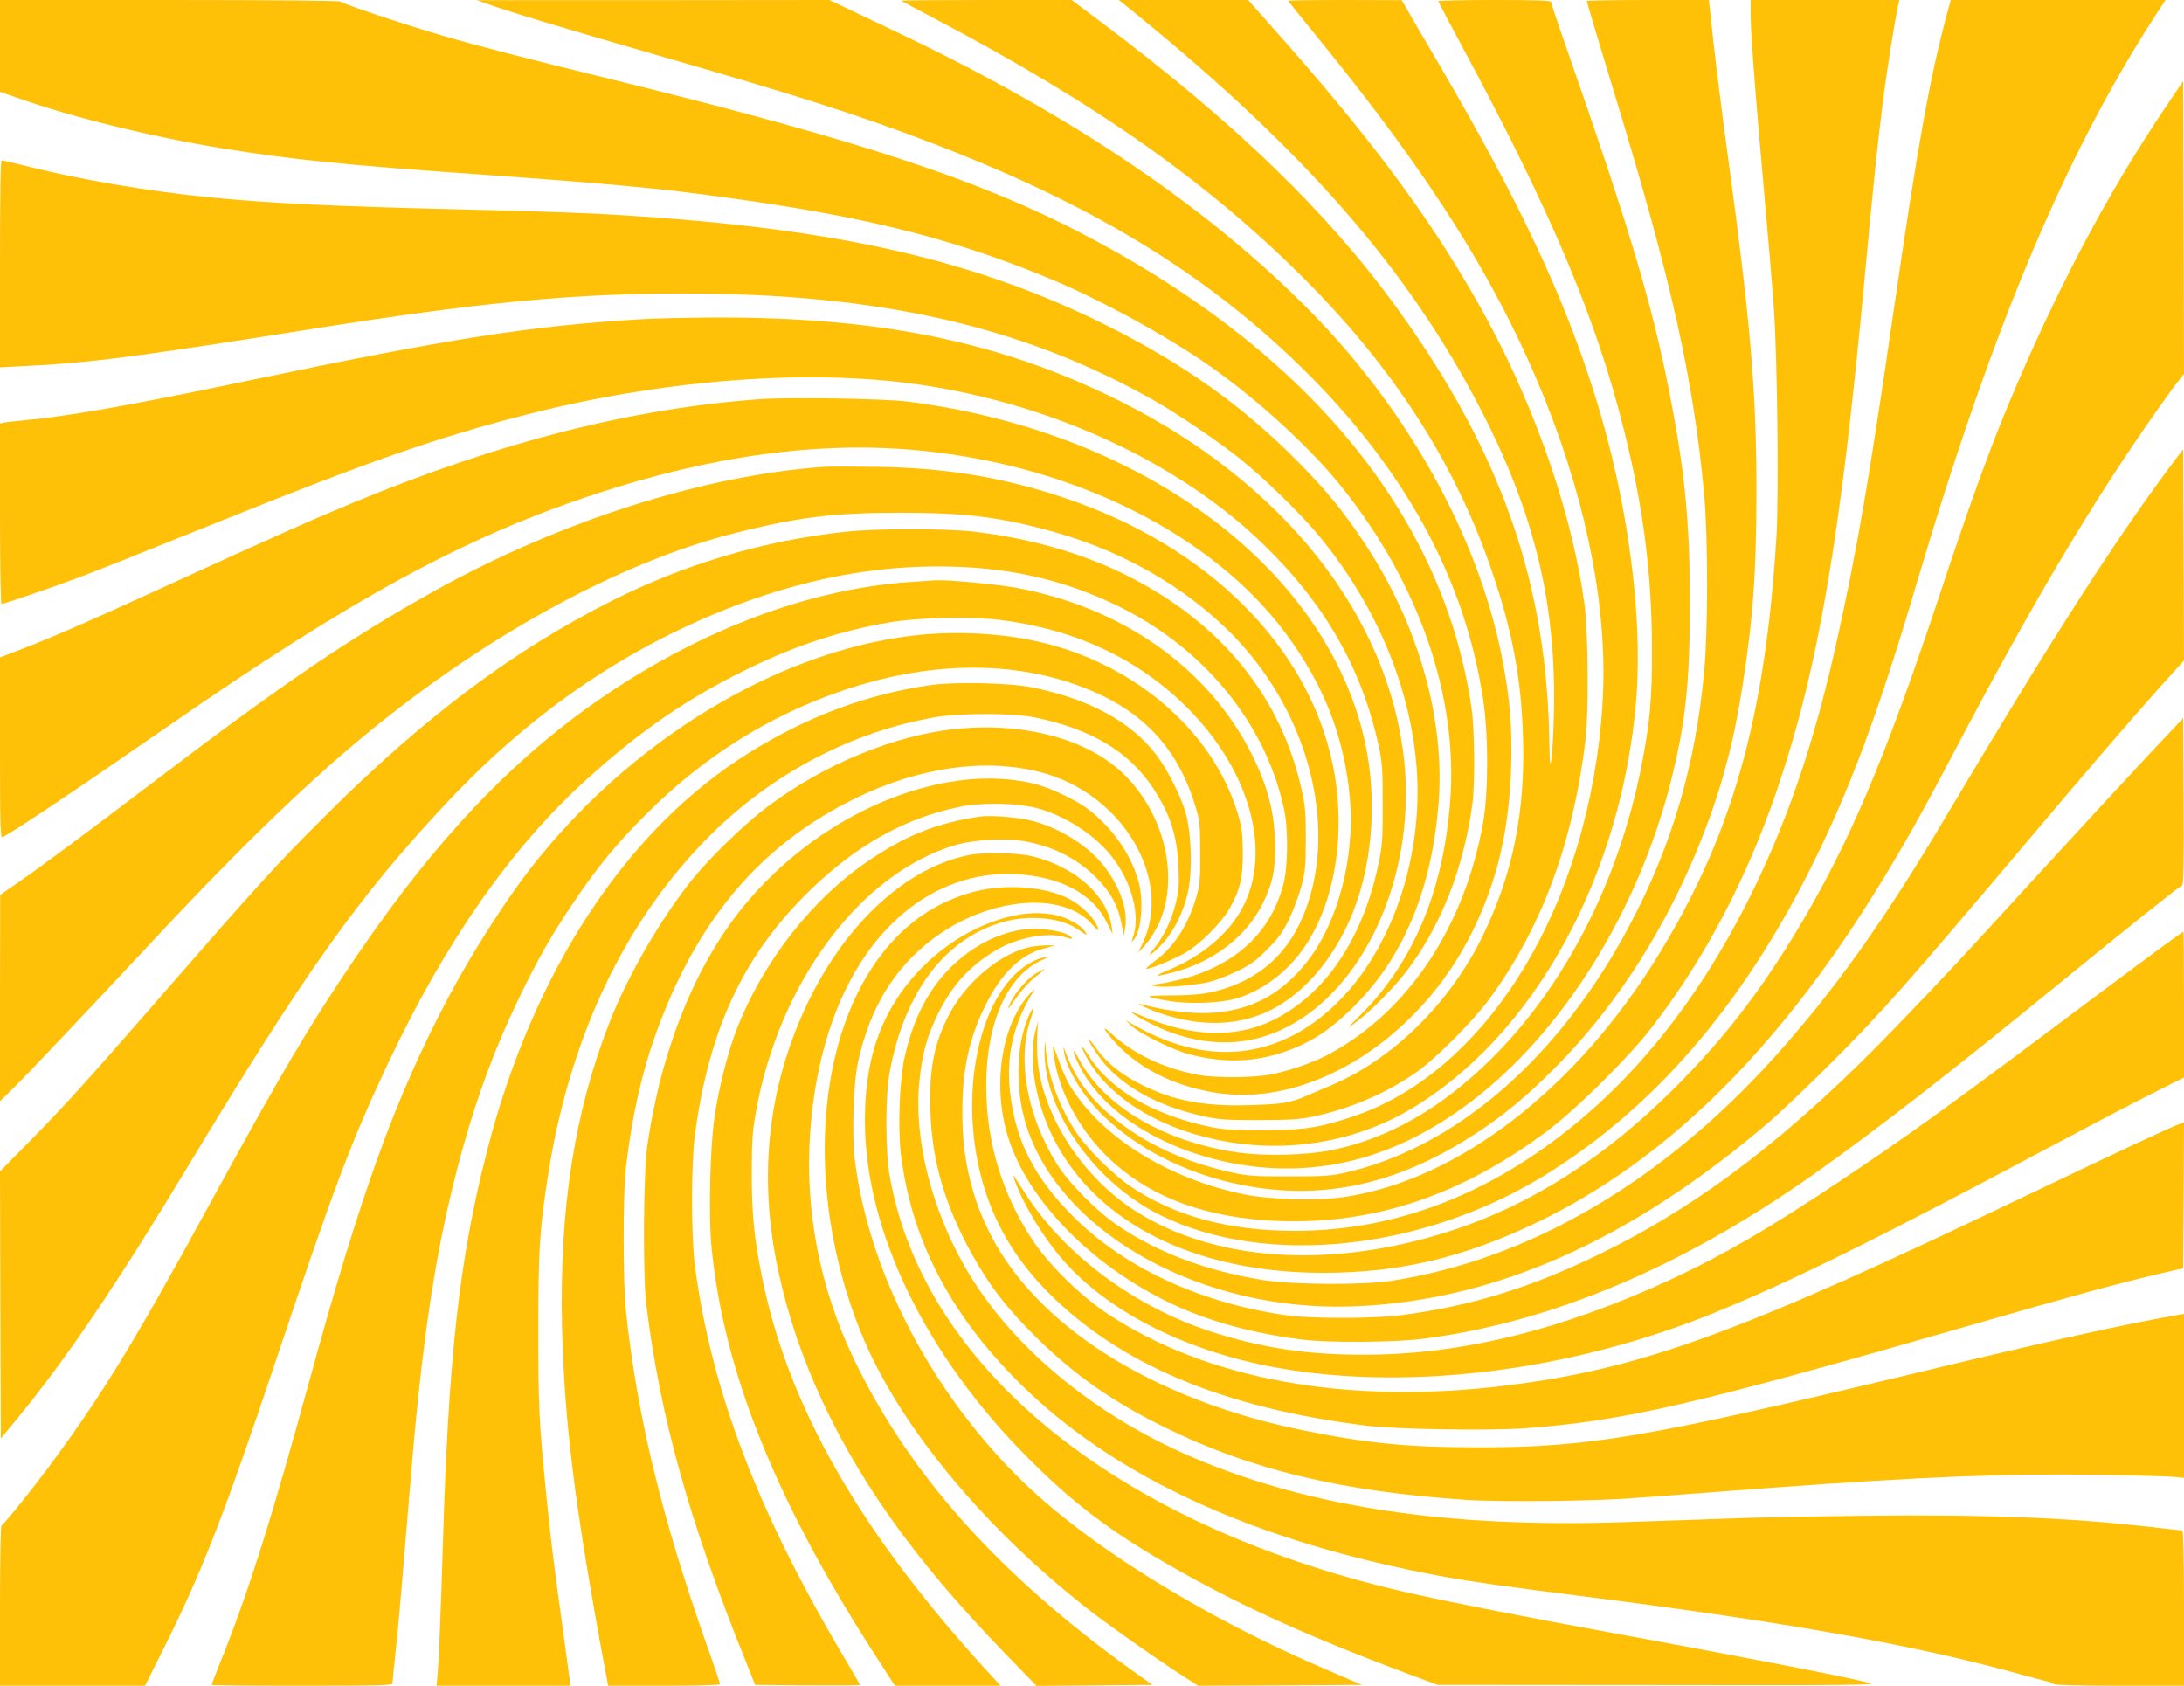 <?xml version="1.0" standalone="no"?>
<!DOCTYPE svg PUBLIC "-//W3C//DTD SVG 20010904//EN"
 "http://www.w3.org/TR/2001/REC-SVG-20010904/DTD/svg10.dtd">
<svg version="1.0" xmlns="http://www.w3.org/2000/svg"
 width="1280pt" height="988pt" viewBox="0 0 1280 988"
 preserveAspectRatio="xMidYMid meet">
<g transform="translate(0,988) scale(0.1,-0.1)"
fill="#ffc107" stroke="none">
<path d="M0 9611 l0 -269 103 -36 c319 -113 785 -228 1197 -295 406 -66 715
-98 1545 -156 549 -38 957 -74 1200 -105 949 -120 1488 -248 2100 -500 300
-124 692 -338 946 -516 284 -199 590 -480 773 -709 452 -565 680 -1223 636
-1831 -38 -526 -213 -948 -521 -1257 -95 -95 -96 -99 -4 -26 74 58 206 194
268 276 202 265 337 609 387 986 15 113 12 434 -5 552 -157 1103 -920 2054
-2200 2742 -643 346 -1342 579 -2825 944 -514 126 -802 200 -1020 264 -215 63
-571 182 -584 196 -6 5 -393 9 -1003 9 l-993 0 0 -269z"/>
<path d="M2850 9859 c134 -48 446 -142 990 -299 853 -246 1186 -352 1625 -520
932 -357 1592 -757 2159 -1310 604 -590 958 -1233 1067 -1941 33 -211 33 -550
1 -732 -109 -608 -436 -1101 -897 -1352 -89 -49 -219 -95 -340 -121 -99 -21
-320 -23 -425 -5 -207 37 -389 123 -524 250 -59 55 -27 1 43 -73 146 -153 368
-256 616 -286 539 -65 1155 331 1459 939 151 301 224 614 233 996 6 230 -10
402 -57 635 -140 698 -543 1424 -1109 2004 -601 613 -1399 1155 -2421 1641
-124 59 -266 127 -317 151 l-92 44 -1033 -1 -1033 0 55 -20z"/>
<path d="M5281 9876 c2 -2 87 -47 189 -101 959 -504 1614 -966 2185 -1540 520
-523 874 -1075 1086 -1695 122 -354 175 -636 185 -980 14 -437 -60 -804 -236
-1165 -190 -391 -525 -722 -886 -875 -44 -18 -108 -46 -144 -61 -97 -43 -139
-50 -331 -56 -267 -9 -448 25 -634 117 -119 59 -206 128 -266 210 -24 33 -45
60 -46 60 -14 0 58 -111 104 -160 129 -139 316 -236 564 -292 92 -20 129 -23
329 -23 194 1 239 4 326 23 214 46 429 140 597 259 111 78 327 295 420 420
309 418 494 912 569 1523 20 158 16 631 -5 794 -69 514 -277 1125 -563 1658
-297 551 -667 1056 -1278 1740 l-131 148 -379 0 -379 0 114 -92 c990 -808
1588 -1495 2009 -2311 316 -613 443 -1145 427 -1787 -7 -257 -24 -383 -26
-190 -10 952 -278 1723 -894 2575 -404 558 -949 1086 -1724 1668 l-182 137
-502 0 c-276 0 -500 -2 -498 -4z"/>
<path d="M7550 9875 c0 -2 75 -96 166 -207 676 -828 1066 -1449 1342 -2138
251 -630 367 -1244 334 -1775 -74 -1172 -669 -2155 -1466 -2420 -196 -65 -286
-79 -526 -79 -187 0 -229 3 -320 22 -330 72 -575 217 -700 415 -44 68 -52 70
-19 4 118 -232 405 -419 760 -495 395 -86 804 -23 1139 173 726 425 1246 1369
1330 2409 39 495 -51 1165 -240 1771 -183 587 -446 1146 -923 1960 -78 132
-157 268 -176 302 l-36 62 -332 1 c-183 0 -333 -2 -333 -5z"/>
<path d="M8430 9873 c0 -5 66 -129 146 -278 515 -958 777 -1578 939 -2225 117
-463 166 -852 167 -1300 1 -284 -13 -435 -63 -685 -135 -678 -449 -1287 -885
-1717 -292 -287 -598 -461 -930 -529 -148 -30 -389 -36 -546 -14 -431 61 -785
268 -932 544 -46 86 -47 59 0 -35 179 -363 737 -624 1284 -601 353 15 683 142
1009 388 542 411 983 1119 1176 1889 84 336 109 569 109 1035 0 478 -30 784
-125 1260 -101 509 -235 955 -608 2022 -45 128 -81 237 -81 243 0 7 -106 10
-330 10 -181 0 -330 -3 -330 -7z"/>
<path d="M9300 9874 c0 -7 62 -214 170 -569 324 -1062 455 -1648 517 -2315 24
-259 24 -816 -1 -1065 -51 -529 -185 -989 -421 -1441 -413 -795 -1033 -1336
-1695 -1480 -69 -16 -128 -19 -315 -19 -202 0 -243 3 -335 23 -222 49 -417
128 -579 236 -203 135 -324 278 -393 461 -18 50 -18 50 -12 10 16 -107 115
-266 239 -383 194 -184 462 -321 755 -387 490 -110 944 -18 1414 288 167 109
295 214 462 381 339 339 614 755 823 1243 142 335 228 637 285 1013 62 401 80
665 80 1135 0 588 -35 990 -169 1973 -30 218 -67 511 -82 649 l-28 253 -357 0
c-197 0 -358 -3 -358 -6z"/>
<path d="M10260 9798 c0 -90 19 -353 50 -713 60 -676 71 -808 86 -1010 21
-292 30 -1101 15 -1347 -67 -1061 -258 -1737 -688 -2440 -483 -790 -1179
-1326 -1847 -1424 -153 -23 -428 -15 -580 15 -446 90 -840 335 -1024 636 -20
33 -51 103 -69 155 -35 102 -39 102 -23 0 31 -192 143 -403 299 -559 246 -246
590 -375 1036 -388 549 -16 1054 155 1550 526 173 129 476 429 613 606 310
400 557 869 736 1393 242 712 373 1474 516 3022 48 519 73 759 106 1020 22
175 74 500 90 565 l6 25 -436 0 -436 0 0 -82z"/>
<path d="M11412 9803 c-101 -376 -171 -761 -312 -1733 -146 -1004 -215 -1408
-336 -1952 -126 -568 -275 -1013 -483 -1443 -321 -661 -730 -1167 -1231 -1522
-456 -324 -943 -486 -1460 -487 -390 0 -710 87 -968 263 -99 68 -246 214 -309
306 -108 160 -175 347 -186 520 -2 35 -4 26 -5 -27 -8 -353 292 -781 682 -972
618 -303 1537 -205 2255 239 633 392 1145 984 1552 1795 229 457 396 906 619
1660 456 1540 892 2569 1444 3403 l18 27 -629 0 -630 0 -21 -77z"/>
<path d="M12684 9240 c-341 -507 -640 -1075 -919 -1745 -111 -267 -224 -579
-395 -1095 -323 -972 -533 -1467 -840 -1976 -225 -371 -429 -634 -714 -919
-414 -414 -850 -691 -1326 -843 -703 -225 -1390 -175 -1855 133 -324 216 -556
605 -557 939 -1 55 2 117 5 136 5 29 4 28 -8 -9 -53 -161 -13 -426 96 -646
249 -503 832 -795 1584 -795 445 0 822 89 1250 294 779 373 1453 1048 2057
2056 137 228 221 380 413 745 441 838 789 1423 1163 1955 52 74 110 154 129
177 l33 42 -2 858 -3 858 -111 -165z"/>
<path d="M0 8333 l0 -606 138 7 c386 19 638 51 1672 215 1001 159 1548 211
2199 211 1147 -1 1986 -192 2756 -628 131 -74 382 -244 500 -339 140 -112 343
-309 452 -438 339 -403 547 -889 585 -1368 40 -498 -126 -1022 -426 -1344
-343 -367 -776 -429 -1226 -173 l-55 31 40 -36 c53 -47 241 -140 335 -164 190
-51 370 -48 545 10 170 56 297 141 447 298 272 282 430 674 469 1159 40 498
-119 1056 -436 1532 -126 190 -227 312 -400 486 -318 319 -656 559 -1102 783
-732 366 -1498 551 -2633 635 -299 23 -560 34 -1055 46 -848 20 -1223 38
-1595 75 -341 35 -749 104 -1032 176 -86 21 -162 39 -168 39 -7 0 -10 -191
-10 -607z"/>
<path d="M3755 8009 c-645 -39 -1127 -114 -2295 -359 -706 -148 -1071 -212
-1335 -235 -38 -3 -82 -9 -98 -11 l-27 -6 0 -529 c0 -295 4 -529 9 -529 13 0
312 102 446 153 156 59 276 107 830 330 874 352 1282 495 1800 627 772 198
1594 266 2235 185 803 -102 1576 -452 2084 -945 364 -353 580 -732 678 -1190
19 -91 22 -135 22 -335 0 -212 -2 -240 -27 -356 -92 -434 -309 -754 -612 -906
-214 -108 -476 -102 -759 17 -39 17 -71 28 -73 27 -7 -8 150 -90 223 -116 279
-102 538 -75 775 81 417 275 665 905 598 1516 -93 848 -709 1624 -1669 2103
-696 347 -1405 492 -2380 488 -162 -1 -353 -5 -425 -10z"/>
<path d="M4446 7540 c-746 -55 -1510 -249 -2361 -600 -268 -111 -431 -183
-1209 -539 -344 -158 -595 -267 -764 -331 l-112 -43 0 -530 c0 -453 2 -528 14
-524 42 16 458 295 951 637 1102 765 1756 1121 2520 1373 688 228 1328 314
1910 256 900 -88 1703 -489 2134 -1063 229 -305 350 -615 382 -972 30 -347
-66 -719 -244 -952 -228 -296 -531 -375 -982 -257 -42 12 41 -28 109 -52 226
-77 429 -78 612 -2 217 91 411 310 524 594 124 313 145 714 54 1063 -257 989
-1317 1756 -2661 1928 -141 18 -700 27 -877 14z"/>
<path d="M12760 7201 c-346 -457 -731 -1056 -1368 -2128 -358 -602 -648 -1007
-996 -1393 -661 -731 -1436 -1183 -2243 -1307 -170 -26 -576 -23 -753 5 -329
54 -604 156 -840 313 -127 84 -297 255 -369 372 -172 280 -231 604 -151 843
23 72 18 84 -10 21 -81 -183 -82 -460 -3 -680 220 -614 1032 -1053 1893 -1024
829 28 1629 381 2445 1078 66 56 233 215 371 353 295 295 437 456 1134 1281
399 473 570 671 767 893 l163 182 -2 619 -3 618 -35 -46z"/>
<path d="M4830 7144 c-705 -49 -1551 -319 -2285 -728 -499 -279 -882 -539
-1615 -1096 -419 -319 -700 -527 -828 -615 l-101 -70 -1 -605 0 -604 76 74
c93 92 457 477 819 865 465 500 865 890 1205 1174 720 603 1528 1047 2216
1219 363 91 565 116 954 117 391 0 595 -25 915 -115 436 -123 832 -363 1103
-670 406 -460 548 -1102 350 -1577 -100 -241 -282 -392 -543 -449 -56 -12
-126 -18 -232 -18 -164 -1 -167 -6 -16 -32 115 -20 294 -14 388 11 151 41 300
149 401 291 189 265 257 686 175 1083 -145 696 -732 1280 -1570 1562 -361 122
-701 178 -1111 183 -135 2 -270 2 -300 0z"/>
<path d="M4960 6764 c-478 -51 -939 -187 -1370 -403 -584 -294 -1104 -684
-1681 -1260 -321 -321 -356 -360 -1168 -1291 -267 -305 -400 -450 -588 -640
l-153 -155 2 -783 3 -783 89 108 c295 359 582 782 1008 1488 679 1126 985
1558 1484 2096 472 510 983 876 1571 1128 456 194 898 291 1338 291 394 0 719
-70 1045 -226 512 -246 878 -691 986 -1199 25 -119 23 -336 -5 -440 -68 -259
-248 -441 -527 -534 -49 -16 -127 -35 -174 -43 -83 -12 -84 -13 -40 -19 59 -8
222 6 308 26 37 9 109 37 161 62 79 38 109 59 176 127 67 66 91 99 129 176 25
52 58 140 73 195 23 89 26 119 26 275 1 145 -3 193 -22 280 -120 560 -482
1002 -1051 1279 -253 124 -564 210 -880 246 -167 18 -564 18 -740 -1z"/>
<path d="M5335 6469 c-646 -43 -1353 -329 -1977 -800 -465 -352 -874 -805
-1310 -1454 -243 -360 -413 -649 -796 -1350 -445 -816 -630 -1122 -920 -1520
-116 -160 -312 -405 -323 -405 -5 0 -9 -211 -9 -470 l0 -470 425 0 425 0 111
222 c225 450 353 779 669 1723 327 975 430 1248 640 1694 337 717 724 1271
1167 1672 319 289 595 478 948 650 279 136 531 219 820 270 173 30 484 37 662
15 439 -56 808 -230 1093 -516 379 -380 504 -872 305 -1200 -83 -137 -231
-257 -405 -330 -106 -44 -102 -50 16 -19 234 60 429 210 525 404 57 118 73
188 72 335 -1 188 -40 344 -133 532 -253 509 -757 867 -1384 983 -115 21 -405
48 -476 44 -14 -1 -79 -6 -145 -10z"/>
<path d="M5343 6154 c-800 -97 -1653 -618 -2234 -1364 -151 -194 -345 -499
-480 -753 -311 -586 -517 -1156 -819 -2262 -211 -770 -345 -1198 -495 -1577
-41 -103 -75 -190 -75 -193 0 -3 239 -5 530 -5 436 0 530 2 530 13 0 8 9 94
19 193 11 98 29 293 40 431 12 139 30 367 42 505 73 906 154 1434 304 1983 90
328 198 619 339 910 112 231 188 364 317 555 143 213 253 346 433 525 331 331
717 572 1146 718 554 189 1093 177 1526 -33 274 -133 449 -343 540 -645 25
-83 28 -104 28 -270 1 -160 -2 -189 -22 -260 -48 -165 -129 -292 -238 -373
-35 -26 -60 -48 -55 -50 15 -5 163 56 230 95 84 49 206 171 254 253 64 111 82
185 81 335 -1 109 -6 145 -28 220 -147 500 -627 905 -1211 1023 -213 44 -477
54 -702 26z"/>
<path d="M5455 5865 c-370 -53 -717 -181 -1060 -394 -721 -446 -1273 -1285
-1543 -2346 -161 -632 -224 -1195 -257 -2315 -10 -345 -25 -693 -31 -752 l-6
-58 392 0 393 0 -6 48 c-3 26 -22 162 -41 302 -51 367 -73 548 -95 775 -42
423 -46 508 -46 960 0 471 7 583 55 895 127 821 453 1507 954 2006 365 363
831 607 1321 691 142 24 448 24 570 0 338 -67 566 -203 708 -424 96 -148 136
-273 144 -453 4 -106 2 -139 -16 -214 -24 -98 -74 -202 -129 -267 -55 -64 -4
-31 57 37 64 73 115 175 142 289 28 118 23 336 -9 460 -27 101 -106 260 -173
348 -148 196 -392 329 -728 398 -129 27 -453 34 -596 14z"/>
<path d="M12599 5463 c-107 -114 -395 -426 -640 -693 -499 -545 -537 -586
-838 -899 -614 -638 -1143 -1046 -1736 -1336 -407 -200 -757 -308 -1164 -362
-177 -23 -546 -23 -701 1 -491 73 -929 277 -1225 571 -233 231 -346 452 -376
742 -22 206 21 392 132 573 19 32 17 31 -20 -10 -166 -184 -217 -547 -119
-847 113 -345 444 -696 868 -921 240 -128 522 -212 850 -253 151 -20 550 -17
715 5 750 97 1517 421 2285 964 378 268 792 589 1450 1127 376 307 694 561
709 566 8 3 11 133 9 492 l-3 488 -196 -208z"/>
<path d="M5605 5608 c-359 -36 -769 -204 -1100 -451 -135 -100 -340 -298 -448
-432 -181 -224 -378 -564 -484 -835 -207 -529 -295 -1096 -279 -1785 13 -556
75 -1055 247 -1982 l23 -123 328 0 c192 0 328 4 328 9 0 5 -35 110 -79 233
-265 751 -407 1341 -473 1958 -17 165 -17 688 0 835 41 338 104 606 207 870
242 622 604 1034 1138 1296 372 182 756 237 1082 154 482 -122 784 -629 600
-1007 l-26 -53 42 45 c23 25 57 77 76 117 129 269 42 650 -202 887 -210 204
-581 304 -980 264z"/>
<path d="M5650 5309 c-464 -53 -942 -324 -1276 -721 -294 -350 -499 -855 -581
-1428 -22 -160 -26 -752 -5 -925 80 -657 252 -1276 590 -2110 l48 -120 307 -3
c169 -1 307 0 307 3 0 3 -36 65 -79 138 -516 864 -790 1579 -888 2315 -23 179
-23 609 1 782 87 629 292 1056 687 1435 266 255 549 412 859 475 138 29 354
24 470 -10 159 -46 322 -152 420 -273 124 -153 177 -356 128 -486 -8 -23 -7
-24 5 -11 45 46 61 220 32 335 -43 164 -155 326 -304 437 -64 48 -213 119
-296 141 -124 33 -278 43 -425 26z"/>
<path d="M5745 5094 c-248 -36 -428 -106 -646 -253 -339 -227 -629 -598 -785
-1003 -47 -121 -99 -326 -125 -494 -27 -176 -37 -573 -20 -762 70 -741 382
-1516 987 -2444 l89 -138 309 0 310 0 -30 33 c-786 848 -1220 1602 -1373 2387
-42 216 -55 347 -55 580 0 186 4 247 22 350 132 764 611 1410 1168 1576 118
35 312 44 427 20 163 -33 297 -104 403 -211 83 -83 128 -166 147 -270 l14 -70
8 49 c16 101 -29 233 -120 354 -92 122 -262 229 -429 272 -78 20 -241 33 -301
24z"/>
<path d="M5681 4869 c-365 -71 -721 -397 -946 -864 -220 -458 -286 -953 -194
-1470 93 -520 319 -1040 670 -1540 186 -264 405 -523 696 -823 l168 -173 339
3 340 3 -125 89 c-776 560 -1294 1138 -1620 1811 -203 418 -293 880 -261 1334
44 630 276 1118 645 1362 171 112 360 165 557 156 259 -13 453 -114 535 -280
l36 -72 -6 45 c-27 182 -212 347 -459 410 -85 22 -287 27 -375 9z"/>
<path d="M5714 4655 c-225 -58 -410 -185 -558 -382 -394 -526 -431 -1460 -88
-2256 226 -522 719 -1111 1324 -1580 128 -98 375 -272 533 -375 l97 -62 480 2
480 3 -198 85 c-738 314 -1428 744 -1819 1135 -518 516 -876 1213 -955 1858
-18 142 -8 455 19 574 69 314 210 546 434 717 324 246 761 288 937 89 33 -38
41 -43 35 -23 -18 58 -94 134 -176 175 -136 69 -367 86 -545 40z"/>
<path d="M5977 4520 c-303 -51 -603 -272 -761 -561 -101 -184 -147 -388 -147
-649 0 -642 356 -1376 961 -1980 238 -239 443 -398 735 -572 420 -250 855
-452 1470 -682 l190 -71 1295 -1 c1118 -2 1287 0 1240 12 -152 38 -738 152
-1540 299 -449 82 -898 170 -1126 221 -1714 378 -2883 1311 -3081 2459 -24
140 -24 463 0 595 88 483 332 800 684 891 146 37 322 18 414 -44 64 -43 66
-44 48 -17 -25 40 -113 87 -183 99 -70 12 -128 12 -199 1z"/>
<path d="M5960 4426 c-230 -48 -439 -216 -555 -446 -43 -84 -75 -175 -102
-290 -30 -130 -42 -409 -24 -566 59 -501 284 -939 690 -1344 560 -559 1392
-939 2494 -1141 177 -32 355 -57 847 -119 1154 -147 1903 -280 2505 -446 94
-25 180 -49 193 -51 12 -3 25 -9 28 -14 3 -5 176 -9 385 -9 l379 0 0 455 c0
284 -4 455 -10 455 -5 0 -87 9 -182 20 -486 56 -981 75 -1698 66 -294 -3 -643
-10 -775 -16 -132 -5 -408 -14 -613 -21 -1035 -35 -1850 87 -2538 382 -582
250 -1070 659 -1330 1116 -198 347 -299 757 -266 1081 16 164 45 270 108 397
81 167 185 282 337 373 127 77 306 111 410 79 38 -12 46 -13 37 -2 -35 42
-208 64 -320 41z"/>
<path d="M12639 4307 c-85 -62 -379 -282 -654 -488 -603 -451 -831 -614 -1205
-864 -418 -279 -679 -430 -990 -575 -640 -296 -1227 -440 -1800 -440 -335 0
-600 41 -894 136 -448 146 -857 450 -1085 806 -31 47 -62 95 -68 105 -7 10 -4
-5 7 -34 53 -142 167 -329 280 -458 257 -294 688 -518 1195 -620 784 -157
1773 -39 2640 318 440 180 977 446 1925 952 223 119 496 262 607 318 l203 102
0 428 c0 235 -2 427 -3 427 -2 0 -73 -51 -158 -113z"/>
<path d="M6016 4325 c-173 -48 -359 -209 -455 -394 -88 -170 -117 -322 -108
-570 10 -288 86 -548 243 -831 104 -188 209 -323 385 -496 225 -219 440 -369
744 -519 506 -250 1042 -378 1775 -426 202 -13 766 -7 975 11 116 9 210 16
805 60 903 66 1393 85 1915 76 215 -3 416 -9 448 -12 l57 -6 0 481 0 480 -27
-4 c-335 -59 -725 -145 -1578 -350 -1548 -371 -1880 -427 -2525 -428 -413 0
-654 23 -1028 99 -893 180 -1586 622 -1853 1181 -102 213 -149 430 -149 681 0
253 39 433 134 627 94 190 207 301 344 336 l67 18 -60 0 c-33 -1 -82 -7 -109
-14z"/>
<path d="M6065 4251 c-328 -152 -468 -808 -289 -1356 72 -221 193 -415 368
-591 421 -423 1030 -677 1866 -780 180 -22 720 -30 929 -15 581 43 994 139
2576 594 617 178 892 253 1120 307 l160 37 3 427 2 427 -22 -7 c-40 -12 -413
-187 -908 -424 -1669 -800 -2241 -1010 -3030 -1109 -933 -118 -1766 31 -2350
420 -153 101 -334 278 -427 414 -188 278 -283 588 -283 922 0 370 125 648 331
738 24 10 28 14 14 14 -11 0 -38 -8 -60 -18z"/>
<path d="M6080 4180 c-50 -26 -124 -108 -155 -171 -28 -58 -24 -55 44 40 24
33 65 77 90 98 77 61 79 64 21 33z"/>
</g>
</svg>
